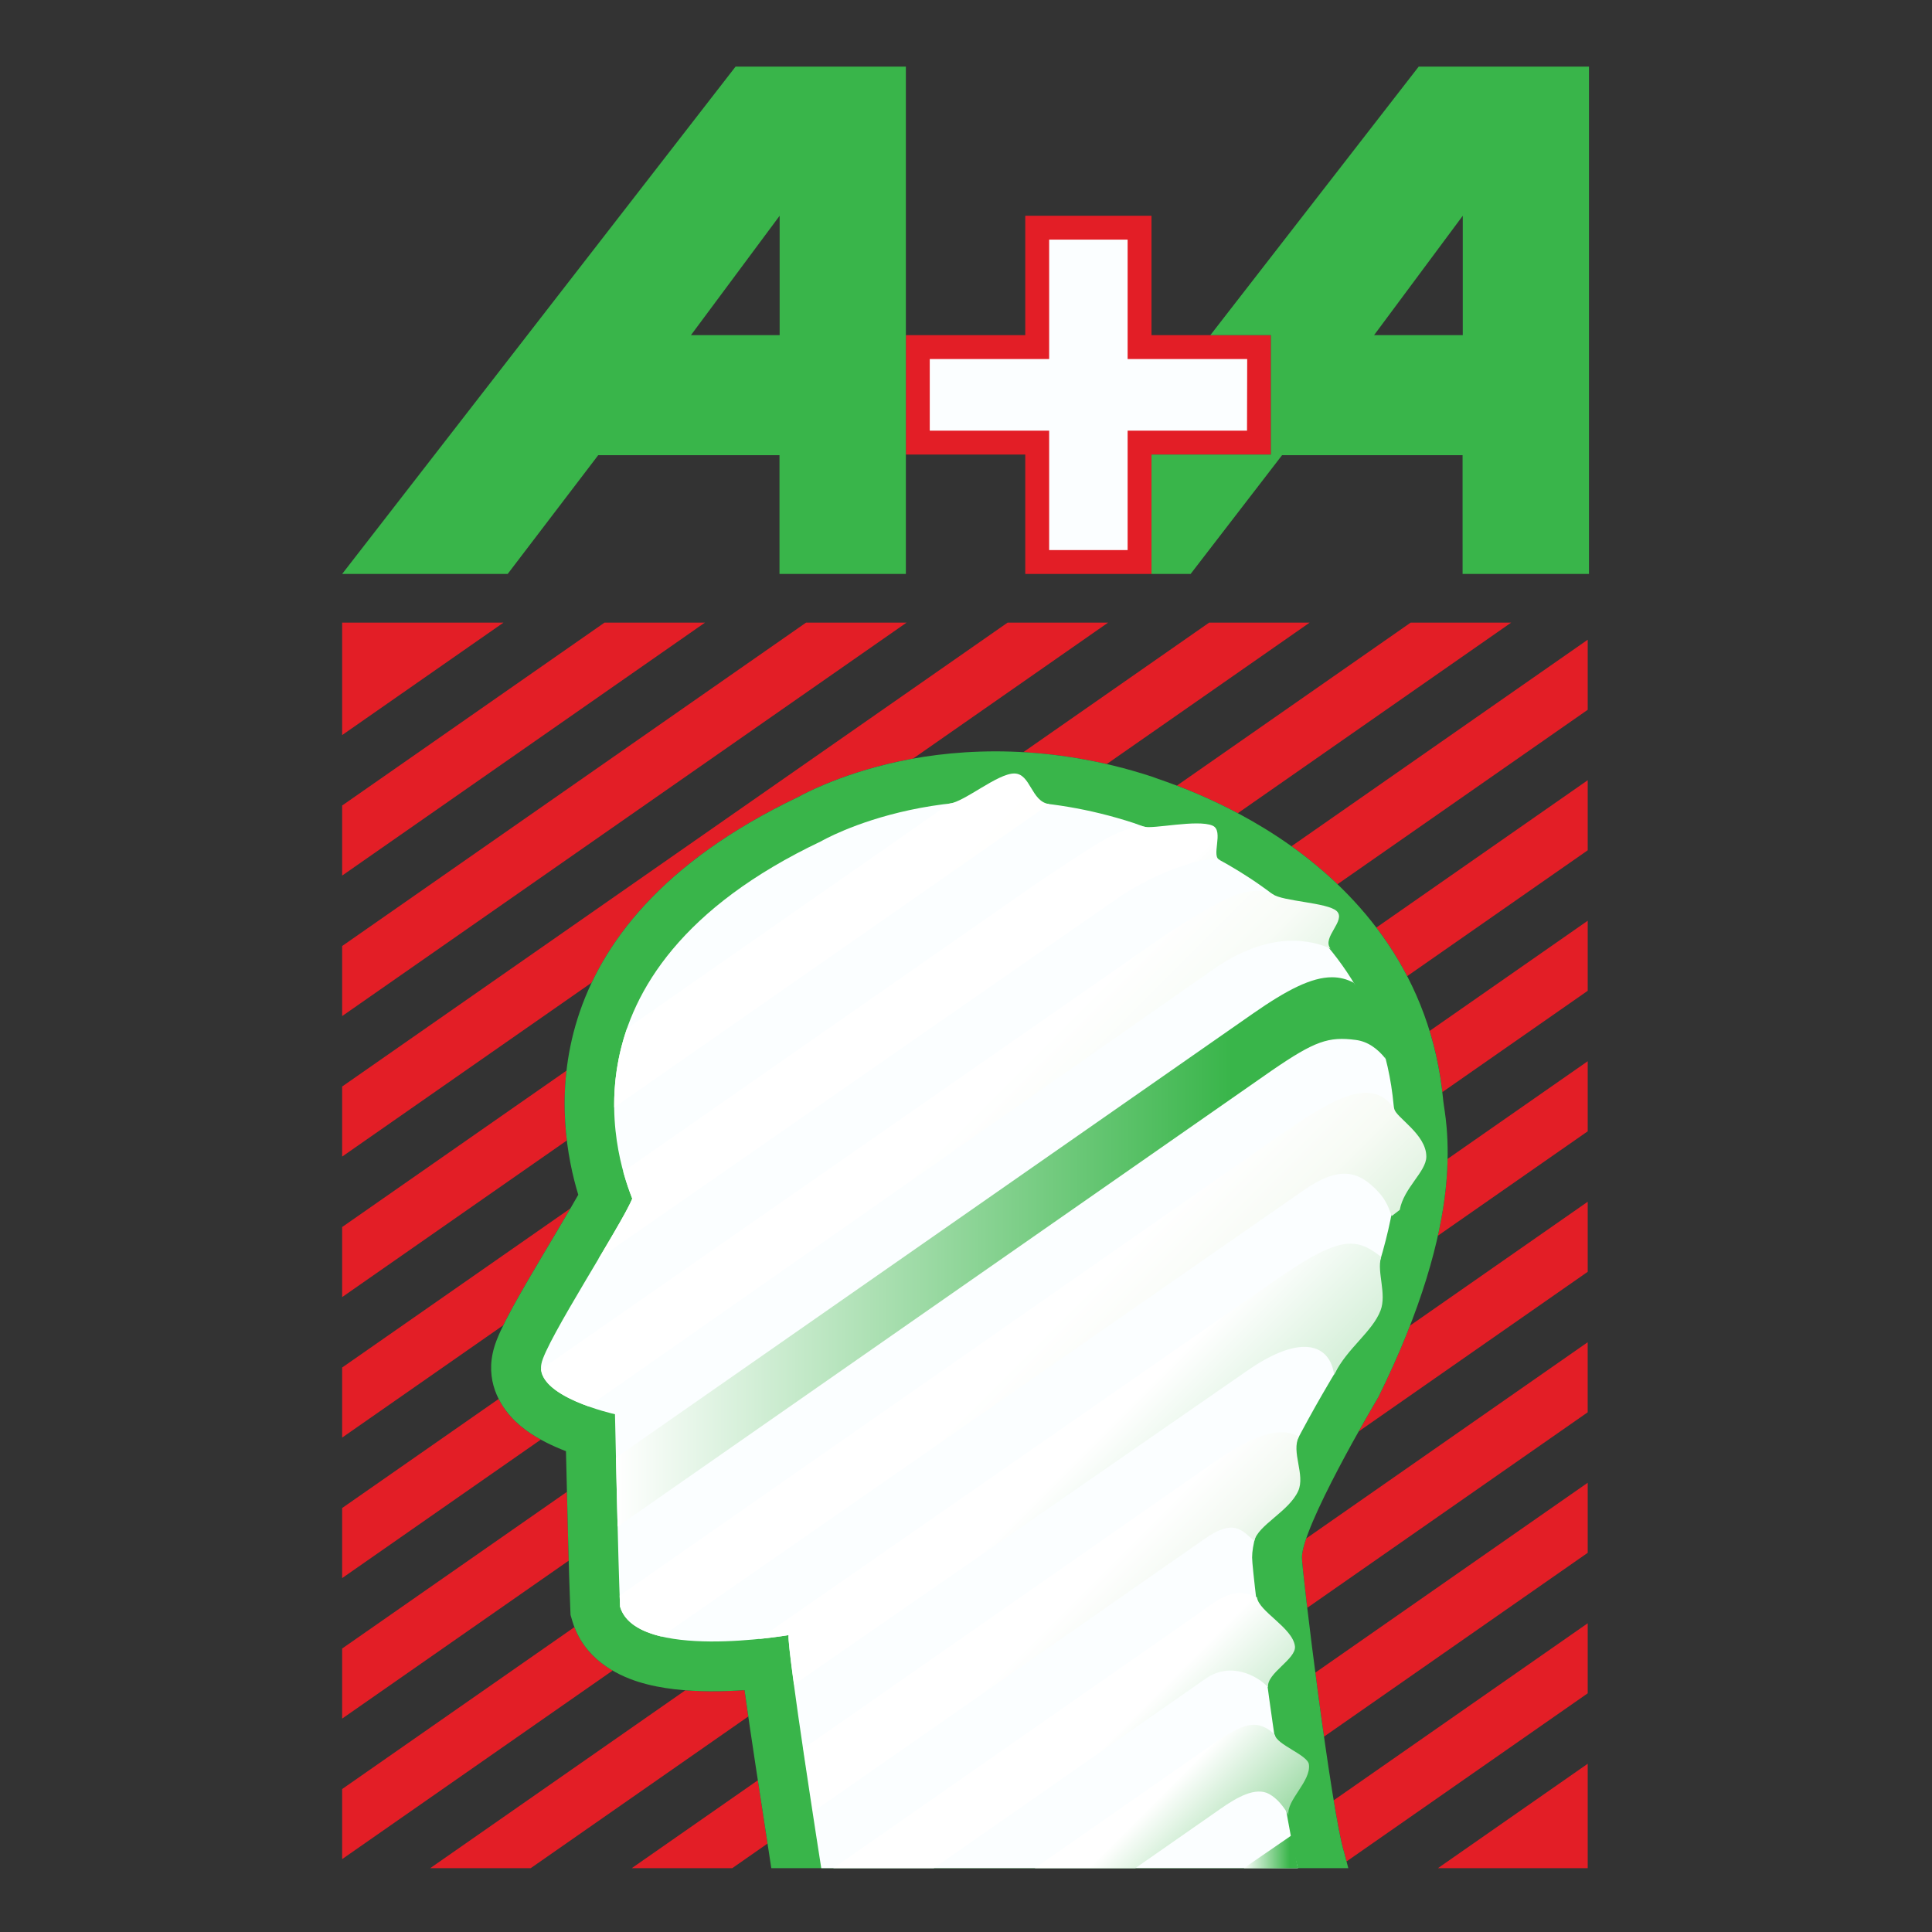 <?xml version="1.0" encoding="UTF-8" standalone="no"?>
<!DOCTYPE svg PUBLIC "-//W3C//DTD SVG 1.1//EN" "http://www.w3.org/Graphics/SVG/1.1/DTD/svg11.dtd">
<svg width="100%" height="100%" viewBox="0 0 1000 1000" version="1.1" xmlns="http://www.w3.org/2000/svg" xmlns:xlink="http://www.w3.org/1999/xlink" xml:space="preserve" xmlns:serif="http://www.serif.com/" style="fill-rule:evenodd;clip-rule:evenodd;stroke-linejoin:round;stroke-miterlimit:2;">
    <rect x="0" y="0" width="1000" height="1000" fill="#333333" stroke="none"/>
    <g id="SVGID_2_">
    </g>
    <g transform="matrix(3.192,0,0,3.192,25,341.667)">
        <g id="aua1901_tm80_cmyk01.eps" transform="matrix(0.238,0,0,0.238,148.8,49.6)">
            <g transform="matrix(1,0,0,1,-425,-614.583)">
                <clipPath id="_clip1">
                    <rect x="0" y="0" width="850" height="1229.17"/>
                </clipPath>
                <g clip-path="url(#_clip1)">
                    <g transform="matrix(4.167,0,0,4.167,0,0)">
                        <path d="M0,91.349L26.375,91.349L0,109.734L0,91.349Z" style="fill:rgb(227,30,38);fill-rule:nonzero;"/>
                        <path d="M179.164,294.999L203.654,294.999L203.654,277.926L179.164,294.999Z" style="fill:rgb(227,30,38);fill-rule:nonzero;"/>
                        <path d="M0,144.223L75.847,91.347L92.283,91.347L0,155.679L0,144.223Z" style="fill:rgb(227,30,38);fill-rule:nonzero;"/>
                        <path d="M0,121.251L42.895,91.347L59.327,91.347L0,132.707L0,121.251Z" style="fill:rgb(227,30,38);fill-rule:nonzero;"/>
                        <path d="M0,167.196L108.803,91.347L125.234,91.347L93.34,113.585C92.564,113.723 91.806,113.872 91.076,114.03C85.926,115.134 81.829,116.586 79.013,117.756C76.717,118.709 75.192,119.509 74.546,119.867C55.734,128.852 45.772,139.748 40.799,150.211L0,178.653L0,167.196Z" style="fill:rgb(227,30,38);fill-rule:nonzero;"/>
                        <path d="M111.375,112.527L141.755,91.349L158.187,91.349L125.015,114.474C120.244,113.379 115.674,112.771 111.375,112.527Z" style="fill:rgb(227,30,38);fill-rule:nonzero;"/>
                        <path d="M0,190.17L36.684,164.598C36.202,168.765 36.328,172.638 36.74,176.016L0,201.627L0,190.17Z" style="fill:rgb(227,30,38);fill-rule:nonzero;"/>
                        <path d="M136.479,117.998L174.706,91.347L191.138,91.347L146.446,122.506C144.028,121.222 141.773,120.173 139.795,119.33C138.598,118.82 137.475,118.375 136.479,117.998Z" style="fill:rgb(227,30,38);fill-rule:nonzero;"/>
                        <path d="M0,213.142L37.324,187.123C35.949,189.487 34.279,192.262 32.643,195.029C30.875,198.012 29.134,200.984 27.796,203.443C27.245,204.462 26.754,205.403 26.342,206.233L0,224.598L0,213.142Z" style="fill:rgb(227,30,38);fill-rule:nonzero;"/>
                        <path d="M155.216,127.911L203.654,94.142L203.654,105.599L162.741,134.121C160.281,131.763 157.728,129.702 155.216,127.911Z" style="fill:rgb(227,30,38);fill-rule:nonzero;"/>
                        <path d="M0,236.116L25.589,218.277C26.379,219.836 27.427,221.081 28.363,221.972C29.644,223.196 31.104,224.168 32.479,224.929L0,247.572L0,236.116Z" style="fill:rgb(227,30,38);fill-rule:nonzero;"/>
                        <path d="M169.094,141.208L203.654,117.116L203.654,128.572L174.136,149.149C172.639,146.272 170.937,143.63 169.094,141.208Z" style="fill:rgb(227,30,38);fill-rule:nonzero;"/>
                        <path d="M0,259.087L36.749,233.471C36.838,237.171 36.936,241.17 37.039,244.724L0,270.545L0,259.087Z" style="fill:rgb(227,30,38);fill-rule:nonzero;"/>
                        <path d="M177.808,158.107L203.654,140.089L203.654,151.546L179.889,168.111C179.477,164.553 178.762,161.223 177.808,158.107Z" style="fill:rgb(227,30,38);fill-rule:nonzero;"/>
                        <path d="M0,282.061L37.975,255.588C39.289,259.004 41.731,261.238 44.223,262.69L0,293.518L0,282.061Z" style="fill:rgb(227,30,38);fill-rule:nonzero;"/>
                        <path d="M14.396,294.999L56.113,265.916C57.516,266.027 58.887,266.07 60.164,266.079C62.105,266.09 64.022,266.013 65.791,265.894C65.973,267.234 66.179,268.684 66.403,270.2L30.832,294.999L14.396,294.999Z" style="fill:rgb(227,30,38);fill-rule:nonzero;"/>
                        <path d="M180.744,179.03L203.654,163.061L203.654,174.518L179.154,191.593C179.781,188.789 180.192,186.233 180.436,183.926C180.623,182.133 180.717,180.503 180.744,179.03Z" style="fill:rgb(227,30,38);fill-rule:nonzero;"/>
                        <path d="M47.353,294.999L67.97,280.626L69.551,290.976L63.784,294.999L47.353,294.999Z" style="fill:rgb(227,30,38);fill-rule:nonzero;"/>
                        <path d="M174.608,206.283L203.654,186.035L203.654,197.49L166.188,223.607C167.858,220.626 169.159,218.424 169.421,217.999C171.475,213.834 173.187,209.93 174.608,206.283Z" style="fill:rgb(227,30,38);fill-rule:nonzero;"/>
                        <path d="M157.625,241.094L203.649,209.006L203.649,220.463L157.793,252.435C157.26,247.955 156.928,244.784 156.928,244.206C156.928,243.459 157.185,242.385 157.625,241.094Z" style="fill:rgb(227,30,38);fill-rule:nonzero;"/>
                        <path d="M159.117,263.027L203.654,231.981L203.654,243.436L160.539,273.493C160.048,270.036 159.562,266.453 159.117,263.027Z" style="fill:rgb(227,30,38);fill-rule:nonzero;"/>
                        <path d="M162.12,283.909L203.654,254.954L203.654,266.409L164.225,293.899L163.864,292.539C163.392,291.037 162.779,287.898 162.12,283.909Z" style="fill:rgb(227,30,38);fill-rule:nonzero;"/>
                        <path d="M38.606,184.894C35.135,173.466 29.761,141.252 74.546,119.867C75.192,119.509 76.717,118.709 79.013,117.756C81.829,116.586 85.931,115.134 91.076,114.03C101.296,111.837 115.908,111.156 132.297,116.494C132.873,116.743 135.96,117.692 139.795,119.33C144,121.126 149.481,123.846 155.048,127.79C166.198,135.698 178.13,148.893 180.033,169.505C180.127,170.365 180.413,171.823 180.591,173.95C180.796,176.443 180.876,179.738 180.436,183.929C179.57,192.13 176.582,203.499 169.421,217.997C168.584,219.372 156.928,239.183 156.928,244.206C156.928,246.401 161.741,285.829 163.864,292.539L164.51,294.999L70.168,294.999C70.168,294.999 68.981,287.272 67.563,277.982C66.918,273.733 66.277,269.427 65.791,265.896C64.022,266.013 62.105,266.09 60.164,266.079C56.571,266.058 52.264,265.742 48.41,264.526C44.757,263.371 39.443,260.698 37.628,254.563L37.343,253.602L37.301,252.601C37.063,247.057 36.768,234.419 36.595,226.821C36.029,226.604 35.449,226.366 34.874,226.113C32.979,225.274 30.439,223.956 28.358,221.972C26.234,219.941 23.507,216.064 24.607,210.845C24.916,209.338 25.561,207.896 25.954,207.052C26.426,206.04 27.053,204.811 27.796,203.444C29.134,200.985 30.87,198.012 32.643,195.029C34.345,192.158 36.076,189.274 37.479,186.855C37.886,186.156 38.264,185.498 38.606,184.894Z" style="fill:rgb(57,181,74);fill-rule:nonzero;"/>
                        <path d="M78.307,127.099C78.307,127.099 99.883,114.483 129.429,124.112C131.755,125.107 168.691,135.271 171.923,170.255C172.251,173.571 175.899,186.52 162.293,214.075C162.293,214.075 148.78,236.24 148.78,244.206C148.78,246.998 153.658,285.373 156.261,295.001L78.335,294.999C78.335,294.999 72.68,259.049 72.993,256.893C72.993,256.893 48.091,261.215 45.439,252.248C45.112,244.61 44.672,223.423 44.607,220.777C44.607,220.777 31.45,217.891 32.582,212.525C33.241,208.871 45.814,189.599 47.432,185.524C45.776,181.206 32.825,148.677 78.307,127.099Z" style="fill:rgb(251,254,255);fill-rule:nonzero;"/>
                        <clipPath id="_clip2">
                            <path d="M19.373,145.554L80.033,84.895L140.693,145.554L80.033,206.214L19.373,145.554Z"/>
                        </clipPath>
                        <g clip-path="url(#_clip2)">
                            <path d="M99.327,120.925L46.566,157.708C44.962,162.324 44.434,166.725 44.476,170.619L115.627,121.019C112.634,120.65 112.598,116.014 109.885,116.014C107.148,116.014 101.741,120.652 99.327,120.925Z" style="fill:url(#_Linear3);"/>
                        </g>
                        <clipPath id="_clip4">
                            <path d="M6.562,160.04L92.713,73.892L178.864,160.04L92.713,246.19L6.562,160.04Z"/>
                        </clipPath>
                        <g clip-path="url(#_clip4)">
                            <path d="M113.813,133.799L45.959,181.104C46.548,183.254 47.151,184.795 47.432,185.522C46.805,187.112 44.509,191.006 41.908,195.384L127.25,136.091C128.442,135.263 132.362,132.883 136.586,131.402C140.467,130.042 142.063,129.831 143.591,130.173C141.897,129.793 144.275,125.39 142.318,124.543C139.833,123.466 132.446,125.171 131.091,124.697C126.769,124.846 123.359,127.546 113.813,133.799Z" style="fill:url(#_Linear5);"/>
                        </g>
                        <clipPath id="_clip6">
                            <path d="M-9.616,177.355L96.964,70.774L203.547,177.356L96.964,283.937L-9.616,177.355Z"/>
                        </clipPath>
                        <g clip-path="url(#_clip6)">
                            <path d="M134.734,142.318L32.521,213.443C32.773,216.252 36.908,218.292 40.271,219.497L142.363,148.085C145.604,145.819 150.974,142.854 156.896,143.431C158.883,143.628 160.237,144.047 161.604,144.653C160.105,142.831 164.246,140.039 162.602,138.503C161.104,137.104 153.711,136.922 152.162,135.744C151.269,135.42 150.338,135.215 149.421,135.215C146.465,135.215 142.816,137.112 134.734,142.318Z" style="fill:url(#_Linear7);"/>
                        </g>
                        <clipPath id="_clip8">
                            <path d="M148.943,155.252L44.766,227.88C44.846,231.18 44.934,235.213 45.037,239.148L152.017,164.57C159.047,159.748 161.282,158.997 165.74,159.582C167.704,159.838 169.295,161.003 170.623,162.671C170.086,160.559 174.161,157.642 173.384,155.741C172.45,153.456 166.616,152.231 165.403,150.235C164.276,149.629 163.106,149.333 161.834,149.333C158.504,149.333 154.496,151.382 148.943,155.252Z"/>
                        </clipPath>
                        <g clip-path="url(#_clip8)">
                            <rect x="44.766" y="149.333" width="125.857" height="89.815" style="fill:url(#_Linear9);"/>
                        </g>
                        <clipPath id="_clip10">
                            <path d="M0.912,212.668L109.355,104.224L217.798,212.668L109.355,321.112L0.912,212.668Z"/>
                        </clipPath>
                        <g clip-path="url(#_clip10)">
                            <path d="M150.895,176.863L45.369,250.433L45.439,252.251C46.207,254.849 48.849,256.332 52.203,257.128L157.087,184.246C163.098,180.016 166.287,180.967 169.552,184.569C170.609,185.741 171.187,187.07 171.589,188.391L172.924,187.366C173.573,183.767 177.25,181.131 177.267,178.675C177.292,174.982 172.213,172.205 172.017,170.816C170.786,169.012 169.22,168.21 167.391,168.21C163.289,168.21 157.719,172.083 150.895,176.863Z" style="fill:url(#_Linear11);"/>
                        </g>
                        <clipPath id="_clip12">
                            <path d="M32.1,228.934L119.019,142.017L205.937,228.934L119.019,315.85L32.1,228.934Z"/>
                        </clipPath>
                        <g clip-path="url(#_clip12)">
                            <path d="M151.334,199.735L68.147,257.525C71.029,257.236 72.993,256.893 72.993,256.893C72.909,257.492 73.293,260.681 73.887,264.984L147.784,213.799C157.059,207.269 161.553,209.568 162.189,214.319L162.319,214.093C164.344,209.99 168.452,207.289 169.781,203.818C170.814,201.121 169.166,197.514 169.852,195.18L169.889,195.058C168.167,193.707 166.718,192.886 164.875,192.886C162.05,192.888 158.321,194.821 151.334,199.735Z" style="fill:url(#_Linear13);"/>
                        </g>
                        <clipPath id="_clip14">
                            <path d="M44.387,254.751L115.932,183.209L187.471,254.751L115.932,326.29L44.387,254.751Z"/>
                        </clipPath>
                        <g clip-path="url(#_clip14)">
                            <path d="M141.643,229.267L75.416,275.431C75.959,279.028 76.52,282.646 77.011,285.775L140.848,241.273C145.838,237.726 147.063,239.761 149.145,241.49C149.735,238.918 154.797,236.676 156.31,233.35C157.528,230.671 155.108,226.94 156.446,224.419C155.548,223.939 154.589,223.723 153.574,223.723C150.141,223.723 146.058,226.187 141.643,229.267Z" style="fill:url(#_Linear15);"/>
                        </g>
                        <clipPath id="_clip16">
                            <path d="M57.806,272.496L115.754,214.549L173.705,272.496L115.754,330.448L57.806,272.496Z"/>
                        </clipPath>
                        <g clip-path="url(#_clip16)">
                            <path d="M139.523,253.712L80.304,294.996L96.74,294.996L141.203,263.998C145.211,261.206 149.587,263.467 151.397,265.42C151.099,263.141 156.045,260.807 155.784,258.703C155.411,255.695 149.837,253.005 149.578,250.715C148.647,250.248 147.615,249.999 146.792,249.999C144.453,249.999 142.372,251.664 139.523,253.712Z" style="fill:url(#_Linear17);"/>
                        </g>
                        <clipPath id="_clip18">
                            <path d="M101.535,283.275L133.705,251.107L165.871,283.273L133.705,315.443L101.535,283.275Z"/>
                        </clipPath>
                        <g clip-path="url(#_clip18)">
                            <path d="M142.405,274.675L113.256,294.996L129.692,294.996L143.616,285.289C146.277,283.431 149.355,281.64 151.582,282.882C152.915,283.624 153.92,284.921 154.734,286.301C154.336,283.922 158.474,280.781 158.063,278.013C157.833,276.461 152.734,274.795 152.509,273.187C151.522,272.182 150.239,271.551 149.121,271.551C147.265,271.551 145.132,272.777 142.405,274.675Z" style="fill:url(#_Linear19);"/>
                        </g>
                        <clipPath id="_clip20">
                            <path d="M147.438,289.781L156.785,289.553L156.532,294.996L147.438,294.996L147.438,289.781Z"/>
                        </clipPath>
                        <g clip-path="url(#_clip20)">
                            <path d="M147.438,294.996L156.278,294.996C155.937,293.736 155.73,291.751 155.329,289.571L147.438,294.996Z" style="fill:url(#_Linear21);"/>
                        </g>
                        <path d="M111.693,24.822L111.693,44.344L92.17,44.344L92.17,63.867L111.693,63.867L111.693,83.389L132.332,83.389L132.332,63.867L151.853,63.867L151.853,44.344L132.332,44.344L132.332,24.822L111.693,24.822Z" style="fill:rgb(227,30,38);fill-rule:nonzero;"/>
                        <path d="M96.076,48.249L115.598,48.249L115.598,28.727L128.427,28.727L128.427,48.249L147.978,48.249L147.949,59.962L128.427,59.962L128.427,79.483L115.598,79.483L115.598,59.962L96.076,59.962L96.076,48.249Z" style="fill:rgb(251,254,255);"/>
                        <path d="M176.019,0.437L141.954,44.345L151.853,44.345L151.853,63.867L132.332,63.867L132.332,83.389L138.727,83.389L153.678,63.971L183.193,63.97L183.195,83.389L203.861,83.389L203.861,0.437L176.019,0.437ZM183.224,24.823L183.224,44.345L168.722,44.345L183.224,24.823Z" style="fill:rgb(57,181,74);fill-rule:nonzero;"/>
                        <path d="M64.326,0.437L0,83.389L27.063,83.389L41.865,63.971L71.506,63.971L71.508,83.389L92.17,83.389L92.17,0.437L64.326,0.437ZM71.532,24.823L71.532,44.345L57.029,44.345L71.532,24.823Z" style="fill:rgb(57,181,74);fill-rule:nonzero;"/>
                    </g>
                </g>
            </g>
            <g>
            </g>
        </g>
    </g>
    <defs>
        <linearGradient id="_Linear3" x1="0" y1="0" x2="1" y2="0" gradientUnits="userSpaceOnUse" gradientTransform="matrix(60.365,60.365,60.365,-60.365,49.703,175.884)"><stop offset="0" style="stop-color:white;stop-opacity:1"/><stop offset="0.2" style="stop-color:rgb(254,254,253);stop-opacity:1"/><stop offset="0.4" style="stop-color:rgb(218,237,214);stop-opacity:1"/><stop offset="0.7" style="stop-color:rgb(136,201,130);stop-opacity:1"/><stop offset="0.9" style="stop-color:rgb(57,181,74);stop-opacity:1"/><stop offset="1" style="stop-color:rgb(57,181,74);stop-opacity:1"/></linearGradient>
        <linearGradient id="_Linear5" x1="0" y1="0" x2="1" y2="0" gradientUnits="userSpaceOnUse" gradientTransform="matrix(83.383,83.383,83.383,-83.383,49.638,203.115)"><stop offset="0" style="stop-color:white;stop-opacity:1"/><stop offset="0.1" style="stop-color:white;stop-opacity:1"/><stop offset="0.9" style="stop-color:rgb(68,183,77);stop-opacity:1"/><stop offset="1" style="stop-color:rgb(57,181,74);stop-opacity:1"/></linearGradient>
        <linearGradient id="_Linear7" x1="0" y1="0" x2="1" y2="0" gradientUnits="userSpaceOnUse" gradientTransform="matrix(99.625,99.625,99.625,-99.625,46.01,228.311)"><stop offset="0" style="stop-color:white;stop-opacity:1"/><stop offset="0.1" style="stop-color:rgb(248,252,247);stop-opacity:1"/><stop offset="0.8" style="stop-color:rgb(57,181,74);stop-opacity:1"/><stop offset="1" style="stop-color:rgb(57,181,74);stop-opacity:1"/></linearGradient>
        <linearGradient id="_Linear9" x1="0" y1="0" x2="1" y2="0" gradientUnits="userSpaceOnUse" gradientTransform="matrix(125.857,-0,0,-125.857,44.767,194.24)"><stop offset="0" style="stop-color:white;stop-opacity:1"/><stop offset="0.8" style="stop-color:rgb(57,181,74);stop-opacity:1"/><stop offset="1" style="stop-color:rgb(57,181,74);stop-opacity:1"/></linearGradient>
        <linearGradient id="_Linear11" x1="0" y1="0" x2="1" y2="0" gradientUnits="userSpaceOnUse" gradientTransform="matrix(104.564,104.564,104.564,-104.564,57.073,264.95)"><stop offset="0" style="stop-color:white;stop-opacity:1"/><stop offset="0.1" style="stop-color:rgb(247,251,245);stop-opacity:1"/><stop offset="0.8" style="stop-color:rgb(57,181,74);stop-opacity:1"/><stop offset="1" style="stop-color:rgb(57,181,74);stop-opacity:1"/></linearGradient>
        <linearGradient id="_Linear13" x1="0" y1="0" x2="1" y2="0" gradientUnits="userSpaceOnUse" gradientTransform="matrix(82.988,82.988,82.988,-82.988,78.355,269.597)"><stop offset="0" style="stop-color:white;stop-opacity:1"/><stop offset="0.8" style="stop-color:rgb(57,181,74);stop-opacity:1"/><stop offset="1" style="stop-color:rgb(57,181,74);stop-opacity:1"/></linearGradient>
        <linearGradient id="_Linear15" x1="0" y1="0" x2="1" y2="0" gradientUnits="userSpaceOnUse" gradientTransform="matrix(70.374,70.374,70.374,-70.374,81.017,289.662)"><stop offset="0" style="stop-color:white;stop-opacity:1"/><stop offset="0.1" style="stop-color:rgb(243,249,242);stop-opacity:1"/><stop offset="0.8" style="stop-color:rgb(57,181,74);stop-opacity:1"/><stop offset="1" style="stop-color:rgb(57,181,74);stop-opacity:1"/></linearGradient>
        <linearGradient id="_Linear17" x1="0" y1="0" x2="1" y2="0" gradientUnits="userSpaceOnUse" gradientTransform="matrix(56.706,56.706,56.706,-56.706,86.779,301.473)"><stop offset="0" style="stop-color:white;stop-opacity:1"/><stop offset="0.1" style="stop-color:white;stop-opacity:1"/><stop offset="0.8" style="stop-color:rgb(57,181,74);stop-opacity:1"/><stop offset="1" style="stop-color:rgb(57,181,74);stop-opacity:1"/></linearGradient>
        <linearGradient id="_Linear19" x1="0" y1="0" x2="1" y2="0" gradientUnits="userSpaceOnUse" gradientTransform="matrix(30.487,30.487,30.487,-30.487,117.619,299.36)"><stop offset="0" style="stop-color:white;stop-opacity:1"/><stop offset="0.8" style="stop-color:rgb(57,181,74);stop-opacity:1"/><stop offset="1" style="stop-color:rgb(57,181,74);stop-opacity:1"/></linearGradient>
        <linearGradient id="_Linear21" x1="0" y1="0" x2="1" y2="0" gradientUnits="userSpaceOnUse" gradientTransform="matrix(9.348,-0,0,-9.348,147.438,292.275)"><stop offset="0" style="stop-color:white;stop-opacity:1"/><stop offset="0.8" style="stop-color:rgb(57,181,74);stop-opacity:1"/><stop offset="1" style="stop-color:rgb(57,181,74);stop-opacity:1"/></linearGradient>
    </defs>
</svg>
